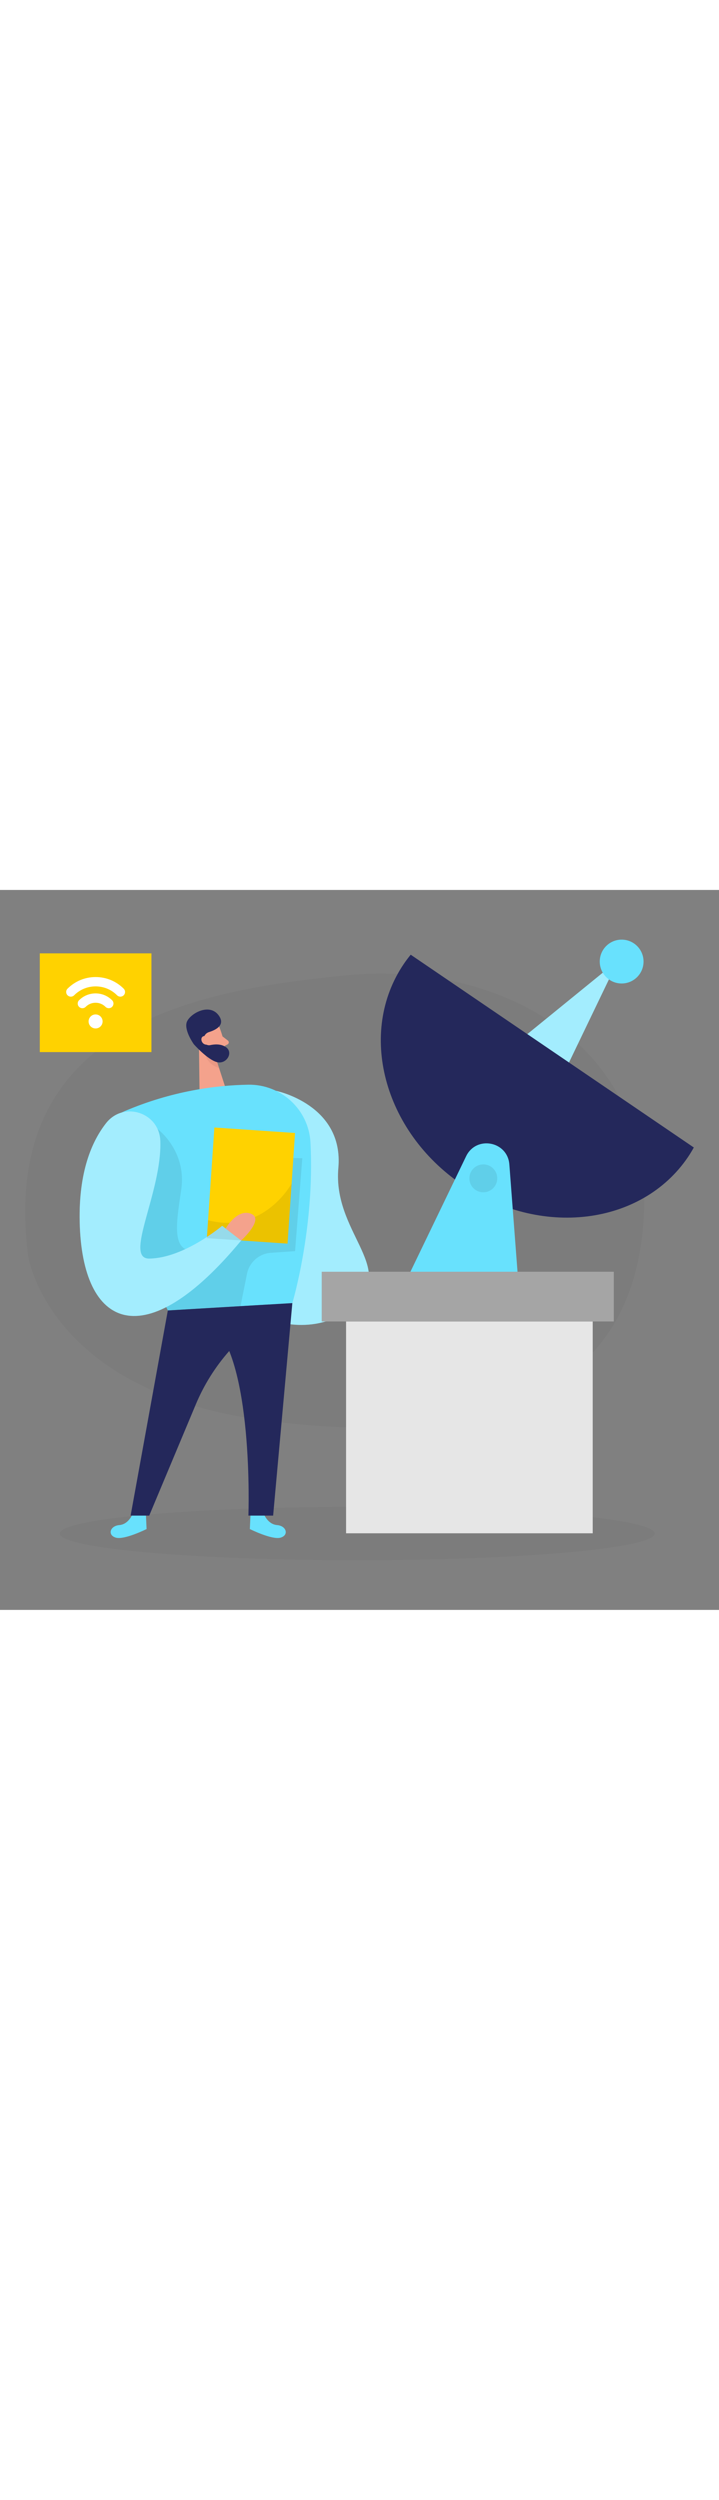 <svg id="_0154_network" xmlns="http://www.w3.org/2000/svg" viewBox="0 0 500 500" data-imageid="network-90" imageName="Network" class="illustrations_image" style="width: 144px;"><rect x="0" y="0" width="500" height="500" fill="#808080" stroke="none"/><defs><style>.cls-1_network-90{fill:#fff;}.cls-2_network-90{opacity:.39;}.cls-2_network-90,.cls-3_network-90,.cls-4_network-90,.cls-5_network-90{fill:none;}.cls-6_network-90{fill:#f4a28c;}.cls-7_network-90{fill:#a5a5a5;}.cls-8_network-90{fill:#ce8172;}.cls-9_network-90{fill:#e6e6e6;}.cls-3_network-90{opacity:.03;}.cls-4_network-90{opacity:.08;}.cls-5_network-90{opacity:.31;}.cls-10_network-90{fill:#24285b;}.cls-11_network-90{fill:#000001;}.cls-12_network-90{fill:#ffd200;}.cls-13_network-90{fill:#68e1fd;}</style></defs><g id="sd_network-90"><g class="cls-3_network-90"><path class="cls-11_network-90" d="m19.53,253.95s13.54,94.89,165.01,114.52c151.47,19.63,255.26-16.54,263.02-139.46,7.76-122.93-101.4-179.98-206.33-169.75S-.78,93.92,19.53,253.95Z"/></g><g class="cls-3_network-90"><ellipse class="cls-11_network-90" cx="248.42" cy="446.95" rx="206.82" ry="18.55"/></g></g><g id="person_network-90"><path class="cls-6_network-90" d="m152.76,95.78s3.63,9.24,3.9,16.02c.11,2.75-2.07,5.1-4.82,5.17-3.42.09-8.06-.79-10.61-5.5l-5.3-7.47s-3.16-4.8,1.06-10.24c4.22-5.45,13.83-3.71,15.76,2.03Z"/><path class="cls-13_network-90 targetColor" d="m92.27,433.18s-2.64,7.34-9.27,7.9c-6.63.56-8.37,7.05-2.41,8.74,5.96,1.69,21.34-5.98,21.34-5.98l-.43-9.57-9.24-1.09Z" style="fill: rgb(104, 225, 253);"/><path class="cls-13_network-90 targetColor" d="m183.4,433.18s2.64,7.34,9.27,7.9c6.63.56,8.37,7.05,2.41,8.74-5.96,1.69-21.34-5.98-21.34-5.98l.43-9.57,9.24-1.09Z" style="fill: rgb(104, 225, 253);"/><path class="cls-13_network-90 targetColor" d="m191.89,139.49s47.34,9.56,43.4,53.62c-3.94,44.06,39.09,68.32,12.74,93.8-26.35,25.49-61.46,11.16-61.46,11.16l5.32-158.58Z" style="fill: rgb(104, 225, 253);"/><g class="cls-2_network-90"><path class="cls-1_network-90" d="m191.89,139.49s47.34,9.56,43.4,53.62c-3.94,44.06,39.09,68.32,12.74,93.8-26.35,25.49-61.46,11.16-61.46,11.16l5.32-158.58Z"/></g><polygon class="cls-6_network-90" points="138.33 105.88 138.74 138.4 156.64 136.89 149.15 113.83 138.33 105.88"/><path class="cls-6_network-90" d="m154.75,101.72l3.74,2.88c.92.71.79,2.14-.25,2.67l-3.44,1.76-.05-7.32Z"/><g class="cls-5_network-90"><path class="cls-8_network-90" d="m150.09,116.92s-2.3.22-7.22-2.31c0,0,1.11,6.4,9.48,9.07l-2.26-6.76Z"/></g><path class="cls-13_network-90 targetColor" d="m172.55,135.25c-22.55.38-52.97,4.35-85.84,18.35-17.58,7.49-25.27,28.2-16.71,45.28l46.71,93.16,86.59-5.13s15.76-52.35,12.6-111.58c-1.22-22.84-20.48-40.47-43.35-40.09Z" style="fill: rgb(104, 225, 253);"/><path class="cls-10_network-90" d="m116.71,292.04l-25.88,142.47h12.94s32.44-77.35,32.44-77.35c11.49-27.39,31.74-50.2,57.58-64.85l9.52-5.4-86.59,5.13Z"/><g class="cls-4_network-90"><path class="cls-11_network-90" d="m109.56,165.98s20.42,15.1,16.48,42.07-8,47.93,16.84,41.66c24.84-6.27,38.32-64.12,38.32-64.12l29.02.72-5.02,64.52-16.83,1.16c-8.18.56-14.98,6.53-16.6,14.57l-4.53,22.5-50.54,2.99-7.15-10.62-31.52-34.21-3.94-54.45,35.46-26.78Z"/></g><rect class="cls-12_network-90" x="146.4" y="166.79" width="56.23" height="77.02" transform="translate(334.7 421.96) rotate(-176.11)"/><path class="cls-10_network-90" d="m203.3,286.92l-13.36,147.59h-17.19s4.02-111.05-27.01-134.7l57.57-12.89Z"/><path class="cls-13_network-90 targetColor" d="m111.49,174.33c-.69-19.83-25.5-27.94-37.75-12.33-9.93,12.67-19.08,33.82-18.32,68.55,1.61,74.15,45.14,94.03,112.3,12.9l-13.22-10.21s-26.47,22.44-50.68,22.77c-18.03.25,8.9-46.3,7.67-81.68Z" style="fill: rgb(104, 225, 253);"/><g class="cls-2_network-90"><path class="cls-1_network-90" d="m111.49,174.33c-.69-19.83-25.5-27.94-37.75-12.33-9.93,12.67-19.08,33.82-18.32,68.55,1.61,74.15,45.14,94.03,112.3,12.9l-13.22-10.21s-26.47,22.44-50.68,22.77c-18.03.25,8.9-46.3,7.67-81.68Z"/></g><g class="cls-4_network-90"><path class="cls-11_network-90" d="m202.79,203.89s-19.26,35.52-58.1,25.49l-.84,12.43,56.1,3.81,2.84-41.73Z"/></g><path class="cls-6_network-90" d="m156.92,235.11s7.9-13.96,17.59-10.27c9.69,3.69-6.79,18.61-6.79,18.61l-10.8-8.34Z"/><path class="cls-10_network-90" d="m141.96,105.52c.63,1.71,2.43,2.65,4.21,2.25,2.87-.64,7.25-1.02,10.75,1.26,5.73,3.73.67,12.17-5.93,10.57-6.6-1.6-16.19-12.43-16.19-12.43,0,0-6.53-9.04-5.07-14.9,1.46-5.85,15.98-14.63,22.63-4.76,4.25,6.32-2.02,9.64-7.09,11.22-2.84.88-4.32,3.99-3.3,6.78h0Z"/><path class="cls-6_network-90" d="m145.17,104.18s-1.15-3.64-3.82-2.55c-2.67,1.1-1.03,6.37,2.86,5.76l.97-3.21Z"/></g><g id="machine_network-90"><rect class="cls-9_network-90" x="240.66" y="299.68" width="171.52" height="147.11"/><polygon class="cls-13_network-90 targetColor" points="343.34 119.13 429.86 48.79 381.71 148.85 343.34 119.13" style="fill: rgb(104, 225, 253);"/><g class="cls-2_network-90"><polygon class="cls-1_network-90" points="343.34 119.13 429.86 48.79 381.71 148.85 343.34 119.13"/></g><rect class="cls-7_network-90" x="223.73" y="265.15" width="203.12" height="34.53"/><path class="cls-10_network-90" d="m321.11,204.46c54.54,37.09,124.95,28.64,157.26-18.87,1.49-2.19,2.84-4.45,4.12-6.73L285.61,44.97c-1.65,2.03-3.25,4.11-4.74,6.31-32.31,47.51-14.3,116.1,40.24,153.19Z"/><path class="cls-13_network-90 targetColor" d="m285.42,265.15l38.72-80.21c7.04-14.58,28.84-10.46,30.07,5.69l5.68,74.52h-74.48Z" style="fill: rgb(104, 225, 253);"/><g class="cls-4_network-90"><circle class="cls-11_network-90" cx="336.1" cy="200.28" r="9.69"/></g><circle class="cls-13_network-90 targetColor" cx="432.3" cy="49.73" r="15.23" style="fill: rgb(104, 225, 253);"/></g><g id="wifi_network-90"><rect class="cls-12_network-90" x="27.68" y="44.03" width="77.63" height="68.57"/><path class="cls-1_network-90" d="m83.7,74.1c-.83,0-1.66-.32-2.3-.95-3.98-3.99-9.28-6.18-14.92-6.18s-10.94,2.2-14.92,6.18c-1.27,1.27-3.32,1.27-4.59,0-1.27-1.27-1.27-3.32,0-4.59,5.21-5.21,12.14-8.08,19.52-8.08s14.3,2.87,19.52,8.08c1.27,1.27,1.27,3.32,0,4.59-.63.63-1.47.95-2.3.95Z"/><path class="cls-1_network-90" d="m75.66,82.13c-.83,0-1.66-.32-2.3-.95-1.84-1.84-4.29-2.85-6.89-2.85s-5.05,1.01-6.89,2.85c-1.27,1.27-3.32,1.27-4.59,0-1.27-1.27-1.27-3.32,0-4.59,3.07-3.07,7.14-4.75,11.48-4.75s8.42,1.69,11.48,4.75c1.27,1.27,1.27,3.32,0,4.59-.63.63-1.46.95-2.3.95h0Z"/><path class="cls-1_network-90" d="m66.48,96.19c-2.69,0-4.87-2.18-4.87-4.87s2.18-4.87,4.87-4.87,4.87,2.18,4.87,4.87-2.18,4.87-4.87,4.87Z"/></g></svg>